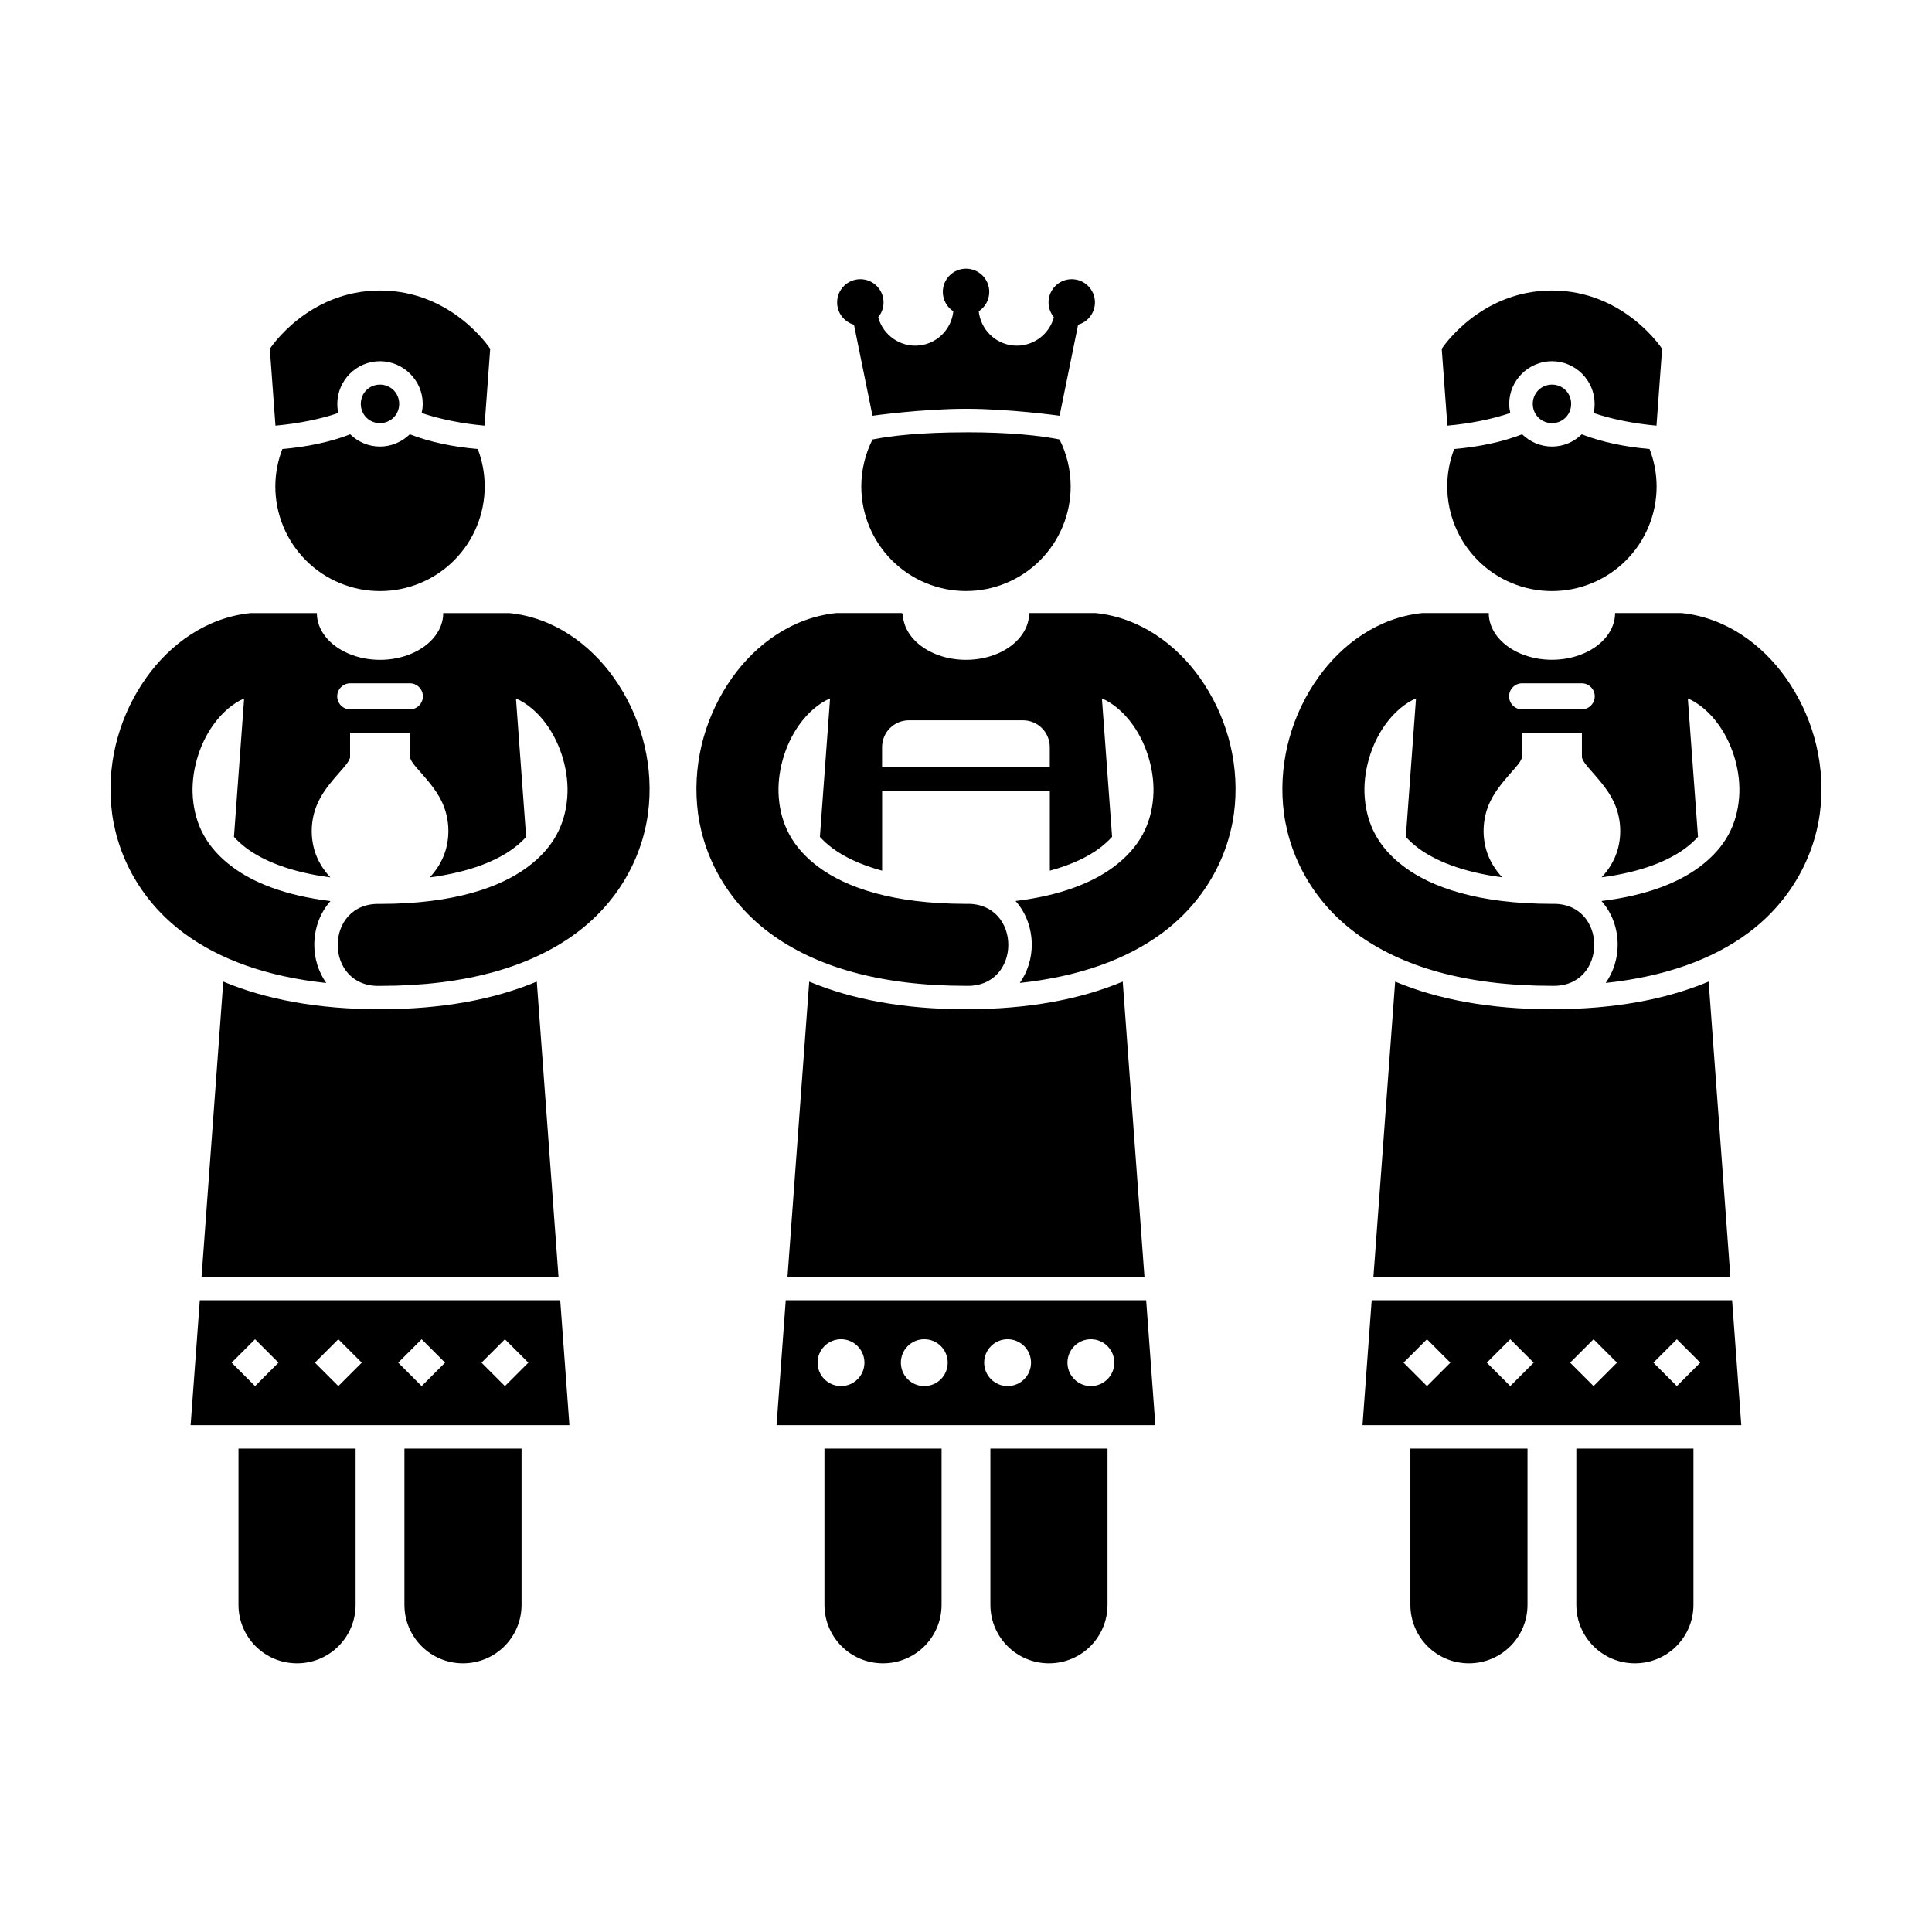 <?xml version="1.0" encoding="UTF-8"?>
<!-- Uploaded to: ICON Repo, www.iconrepo.com, Generator: ICON Repo Mixer Tools -->
<svg fill="#000000" width="800px" height="800px" version="1.1" viewBox="144 144 512 512" xmlns="http://www.w3.org/2000/svg">
 <path d="m400.01 215.2c-3.398 0-6.152 2.754-6.152 6.152 0 2.078 1.051 4.012 2.789 5.148-0.512 4.684-4.164 8.496-8.957 9.047-5.07 0.566-9.656-2.695-10.961-7.477 0.918-1.105 1.422-2.496 1.422-3.93 0-3.398-2.754-6.152-6.152-6.152-3.394 0-6.152 2.754-6.152 6.152 0.004 2.746 1.824 5.156 4.465 5.91l4.906 24.129s13.062-1.844 24.793-1.844 24.793 1.844 24.793 1.844l4.906-24.129c2.641-0.754 4.461-3.164 4.461-5.91 0-3.398-2.754-6.152-6.148-6.152-3.398 0-6.152 2.754-6.152 6.152 0.004 1.434 0.504 2.82 1.422 3.922-1.301 4.785-5.891 8.051-10.961 7.484-4.793-0.547-8.441-4.359-8.957-9.047 1.738-1.137 2.789-3.07 2.789-5.148 0-3.398-2.754-6.152-6.152-6.152zm-155.3 5.789c-19.199 0-29.199 15.457-29.199 15.457l1.488 20.355c5.996-0.527 11.871-1.719 16.668-3.348-0.191-0.781-0.277-1.594-0.277-2.426 0-6.207 5.094-11.301 11.301-11.301 6.207 0 11.34 5.094 11.34 11.301 0 0.832-0.113 1.641-0.285 2.426 4.797 1.629 10.672 2.82 16.668 3.348l1.496-20.363s-10.008-15.449-29.207-15.449zm310.57 0c-19.199 0-29.207 15.449-29.207 15.449l1.496 20.363c5.996-0.527 11.871-1.719 16.668-3.348-0.172-0.785-0.285-1.594-0.285-2.426 0-6.207 5.133-11.301 11.34-11.301s11.301 5.094 11.301 11.301c0 0.832-0.094 1.645-0.277 2.426 4.801 1.629 10.672 2.82 16.668 3.348l1.488-20.355s-10-15.457-29.199-15.457zm-310.59 24.938c-2.852 0-5.07 2.246-5.07 5.102 0 2.852 2.215 5.109 5.07 5.109 2.852 0 5.102-2.258 5.102-5.109s-2.25-5.102-5.102-5.102zm310.61 0c-2.852 0-5.102 2.246-5.102 5.102 0 2.852 2.246 5.109 5.102 5.109 2.852 0 5.07-2.258 5.07-5.109s-2.215-5.102-5.07-5.102zm-155.29 12.645c-11.996 0-19.781 0.922-24.469 1.836-0.152 0.039-0.172 0.039-0.316 0.074h-0.004c-1.941 3.852-2.957 8.098-2.969 12.41 0 7.356 2.926 14.414 8.125 19.617 5.203 5.203 12.262 8.125 19.621 8.125 7.356 0 14.414-2.922 19.617-8.125s8.125-12.262 8.125-19.617c-0.004-4.309-1.012-8.551-2.941-12.402-0.172-0.039-0.172-0.059-0.348-0.094-4.688-0.914-12.449-1.836-24.445-1.836zm-147.41 0.52c-2.051 2.004-4.844 3.25-7.906 3.25-3.059 0-5.84-1.242-7.883-3.242-5.352 2.074-11.57 3.348-17.977 3.894h-0.004c-1.223 3.16-1.855 6.519-1.867 9.91 0 7.359 2.922 14.414 8.125 19.617 5.203 5.203 12.262 8.125 19.617 8.125 7.359 0 14.418-2.922 19.621-8.125 5.203-5.203 8.125-12.258 8.125-19.617-0.004-3.387-0.625-6.746-1.836-9.91-6.426-0.547-12.656-1.824-18.02-3.902zm294.79 0c-5.363 2.078-11.594 3.356-18.02 3.902-1.215 3.164-1.836 6.523-1.836 9.91 0 7.359 2.922 14.414 8.125 19.617 5.203 5.203 12.258 8.125 19.617 8.125s14.414-2.922 19.617-8.125c5.203-5.203 8.125-12.258 8.125-19.617-0.012-3.391-0.645-6.75-1.867-9.91-6.41-0.547-12.625-1.824-17.977-3.894-2.043 2-4.824 3.242-7.883 3.242-3.062 0-5.856-1.246-7.906-3.25zm-285.93 47.371c0 4.434-3.195 8.527-8.375 10.742-5.18 2.215-11.562 2.215-16.742 0-5.176-2.211-8.367-6.301-8.375-10.727h-17.605c-11.625 1.188-21.281 8.195-27.648 17.188-6.676 9.426-10.297 21.34-9.258 33.668 1.043 12.328 7.285 25.082 19.305 33.977 9.359 6.93 21.863 11.496 37.695 13.191-2.125-3.043-3.168-6.586-3.168-10.098 0-4.102 1.344-8.285 4.293-11.609-12.156-1.473-20.469-4.949-25.891-8.965-7.191-5.324-10-11.559-10.574-18.336-0.574-6.773 1.621-14.059 5.32-19.281 2.449-3.457 5.328-5.832 8.262-7.121l-2.699 36.691c0.938 1.02 2.004 2.031 3.387 3.055 4.266 3.156 11.316 6.254 22.164 7.68-1.902-2.031-3.394-4.445-4.195-7.121-1.266-4.246-0.906-8.922 0.996-12.926 1.668-3.504 4.316-6.246 6.652-8.965 0.512-0.598 0.973-1.168 1.316-1.746 0.195-0.328 0.344-0.645 0.453-0.98v-6.582h15.887v6.582c0.113 0.328 0.258 0.652 0.453 0.98 0.344 0.578 0.812 1.141 1.324 1.738 2.336 2.719 4.988 5.461 6.652 8.965 1.906 4.004 2.254 8.68 0.988 12.926-0.801 2.68-2.285 5.094-4.188 7.129 10.848-1.426 17.895-4.523 22.156-7.68 1.375-1.02 2.445-2.023 3.387-3.031l-2.699-36.715c2.934 1.293 5.812 3.664 8.262 7.121 3.699 5.223 5.891 12.508 5.32 19.281-0.574 6.773-3.379 13.012-10.574 18.336-7.191 5.324-19.449 9.719-39.047 9.719-14.93-0.457-14.93 22.18 0 21.723 22.824 0 39.953-5.062 51.973-13.961s18.262-21.648 19.305-33.977c1.043-12.328-2.582-24.242-9.258-33.668-6.367-8.988-16.02-16-27.648-17.188h-17.605zm277.07 0h-17.605c-11.625 1.188-21.281 8.195-27.648 17.188-6.676 9.426-10.297 21.34-9.258 33.668 1.043 12.328 7.285 25.078 19.305 33.977 12.02 8.895 29.148 13.961 51.969 13.961 14.93 0.457 14.93-22.18 0-21.723-19.598 0-31.852-4.394-39.043-9.719-7.191-5.324-10-11.559-10.574-18.336-0.574-6.773 1.621-14.059 5.32-19.281 2.449-3.457 5.328-5.832 8.262-7.121l-2.699 36.715c0.941 1.008 2.012 2.012 3.387 3.031 4.262 3.156 11.312 6.254 22.156 7.68-1.898-2.035-3.387-4.449-4.188-7.129-1.27-4.246-0.918-8.922 0.988-12.926 1.668-3.504 4.316-6.246 6.652-8.965 0.512-0.598 0.984-1.16 1.328-1.738 0.195-0.328 0.348-0.648 0.453-0.98v-6.582h15.883v6.582c0.113 0.332 0.258 0.652 0.453 0.98 0.344 0.578 0.805 1.148 1.316 1.746 2.336 2.719 4.988 5.461 6.652 8.965 1.902 4.004 2.262 8.68 0.992 12.926-0.801 2.68-2.293 5.09-4.195 7.121 10.852-1.426 17.902-4.523 22.164-7.68 1.383-1.023 2.449-2.039 3.387-3.055l-2.699-36.691c2.934 1.293 5.812 3.664 8.262 7.121 3.699 5.223 5.891 12.508 5.32 19.281-0.574 6.773-3.379 13.012-10.574 18.336-5.422 4.016-13.738 7.492-25.891 8.965 2.949 3.32 4.293 7.508 4.293 11.609 0 3.508-1.043 7.055-3.168 10.098 15.832-1.699 28.336-6.266 37.695-13.191 12.02-8.895 18.262-21.648 19.305-33.977 1.043-12.328-2.582-24.242-9.258-33.668-6.367-8.988-16.02-16-27.648-17.188h-17.605c-0.008 4.426-3.199 8.516-8.375 10.727-5.18 2.215-11.562 2.215-16.742 0-5.18-2.215-8.371-6.312-8.375-10.742zm-172.89 0c-11.625 1.188-21.281 8.195-27.648 17.188-6.676 9.426-10.297 21.34-9.258 33.668 1.043 12.328 7.285 25.078 19.305 33.977 12.02 8.895 29.148 13.961 51.973 13.961 14.93 0.457 14.93-22.18 0-21.723-19.598 0-31.852-4.394-39.043-9.719-7.191-5.324-10-11.559-10.574-18.336-0.574-6.773 1.621-14.059 5.32-19.281 2.449-3.457 5.328-5.832 8.262-7.121l-2.699 36.715c0.941 1.008 2.012 2.012 3.387 3.031 2.938 2.172 7.199 4.324 13.105 5.918v-21.234h44.445v21.234c5.906-1.594 10.172-3.742 13.113-5.918 1.383-1.023 2.449-2.039 3.387-3.055l-2.699-36.691c2.934 1.289 5.812 3.664 8.262 7.121 3.699 5.223 5.891 12.508 5.32 19.281-0.574 6.773-3.379 13.012-10.574 18.336-5.422 4.016-13.738 7.492-25.891 8.965 2.949 3.32 4.293 7.508 4.293 11.609 0 3.508-1.043 7.055-3.168 10.098 15.832-1.699 28.336-6.266 37.695-13.191 12.02-8.895 18.262-21.648 19.305-33.977 1.043-12.328-2.582-24.242-9.258-33.668-6.367-8.988-16.02-16-27.648-17.188h-17.605l-0.008-0.004c0 4.434-3.191 8.527-8.367 10.746-2.547 1.09-5.434 1.66-8.375 1.66s-5.828-0.57-8.375-1.66c-5.18-2.219-8.375-6.312-8.375-10.746v0.445c-0.066-0.148-0.137-0.297-0.203-0.445h-17.406zm-128.84 18.617h15.82c1.891 0 3.453 1.559 3.453 3.453 0 1.879-1.543 3.453-3.418 3.453h-15.883c-1.879 0-3.41-1.57-3.41-3.453 0-1.891 1.555-3.453 3.445-3.453zm310.56 0h15.82c1.891 0 3.445 1.562 3.445 3.453 0 1.879-1.535 3.438-3.41 3.453h-15.883c-1.875 0-3.418-1.57-3.418-3.453 0-1.895 1.562-3.453 3.453-3.453zm-162.47 9.805h30.176c3.953 0 7.137 3.176 7.137 7.129v5.289h-44.445v-5.289c0-3.953 3.18-7.129 7.129-7.129zm-181.72 69.246-5.754 78.219h94.59l-5.754-78.219c-11.391 4.762-25.156 7.324-41.422 7.324h-0.246c-16.266 0-30.031-2.559-41.422-7.324zm155.28 0-5.754 78.219h94.59l-5.754-78.219c-11.391 4.766-25.156 7.312-41.422 7.324h-0.133-0.113c-16.266 0-30.031-2.559-41.422-7.324zm155.28 0-5.758 78.219h94.59l-5.754-78.219c-11.391 4.766-25.156 7.312-41.422 7.324h-0.246c-16.266 0-30.031-2.559-41.422-7.324zm-316.78 84.453-2.434 33.094h100.38l-2.434-33.094h-95.512zm155.28 0-2.434 33.094h100.38l-2.434-33.094h-95.512zm155.28 0-2.434 33.094h100.38l-2.434-33.094h-95.512zm-295.92 10.332 6.207 6.207-6.207 6.207-6.207-6.207zm22.07 0 6.207 6.207-6.207 6.207-6.207-6.207zm22.078 0 6.207 6.207-6.207 6.207-6.207-6.207zm22.07 0 6.207 6.207-6.207 6.207-6.207-6.207zm89.066 0v-0.004c1.648 0 3.227 0.652 4.391 1.82 1.164 1.164 1.82 2.742 1.82 4.387 0 1.648-0.656 3.227-1.82 4.391-1.164 1.164-2.742 1.82-4.391 1.82-1.645 0-3.223-0.656-4.387-1.82-1.168-1.164-1.82-2.742-1.82-4.391 0-1.645 0.652-3.223 1.82-4.387 1.164-1.168 2.742-1.82 4.387-1.82zm22.07 0v-0.004c1.648 0 3.227 0.652 4.391 1.82 1.164 1.164 1.816 2.742 1.816 4.387 0 1.648-0.652 3.227-1.816 4.391-1.164 1.164-2.742 1.82-4.391 1.82-1.648 0-3.227-0.656-4.391-1.82-1.164-1.164-1.816-2.742-1.816-4.391 0-1.645 0.652-3.223 1.816-4.387 1.164-1.168 2.742-1.82 4.391-1.82zm22.078 0v-0.004c1.645 0 3.223 0.652 4.391 1.82 1.164 1.164 1.816 2.742 1.816 4.387 0 1.648-0.652 3.227-1.816 4.391-1.168 1.164-2.746 1.82-4.391 1.82-1.648 0-3.227-0.656-4.391-1.82-1.164-1.164-1.82-2.742-1.82-4.391 0-1.645 0.656-3.223 1.82-4.387 1.164-1.168 2.742-1.82 4.391-1.82zm22.07 0-0.004-0.004c1.648 0 3.227 0.652 4.391 1.82 1.164 1.164 1.82 2.742 1.82 4.387 0 1.648-0.656 3.227-1.82 4.391-1.164 1.164-2.742 1.82-4.391 1.82-1.645 0-3.223-0.656-4.387-1.82-1.168-1.164-1.82-2.742-1.82-4.391 0-1.645 0.652-3.223 1.82-4.387 1.164-1.168 2.742-1.82 4.387-1.82zm89.066 0 6.207 6.207-6.207 6.207-6.207-6.207zm22.07 0 6.207 6.207-6.207 6.207-6.207-6.207zm22.078 0 6.207 6.207-6.207 6.207-6.207-6.207zm22.07 0 6.207 6.207-6.207 6.207-6.207-6.207zm-381.18 28.973v41.391c0 8.598 6.922 15.52 15.52 15.52 8.566 0 15.52-6.922 15.52-15.52v-41.391h-31.043zm43.977 0v41.391c0 8.598 6.957 15.52 15.52 15.52 8.598 0 15.52-6.922 15.52-15.52v-41.391h-31.043zm111.31 0v41.391c0 8.598 6.922 15.523 15.52 15.52 8.566 0 15.52-6.922 15.52-15.52v-41.391h-31.043zm43.977 0v41.391c0 8.598 6.957 15.52 15.52 15.52 8.598 0 15.52-6.922 15.52-15.52v-41.391h-31.043zm111.3 0v41.391c0 8.598 6.922 15.523 15.52 15.52 8.566 0 15.52-6.922 15.52-15.52v-41.391h-31.043zm43.977 0v41.391c0 8.598 6.957 15.52 15.52 15.52 8.598 0 15.52-6.922 15.52-15.52v-41.391h-31.043z"/>
</svg>